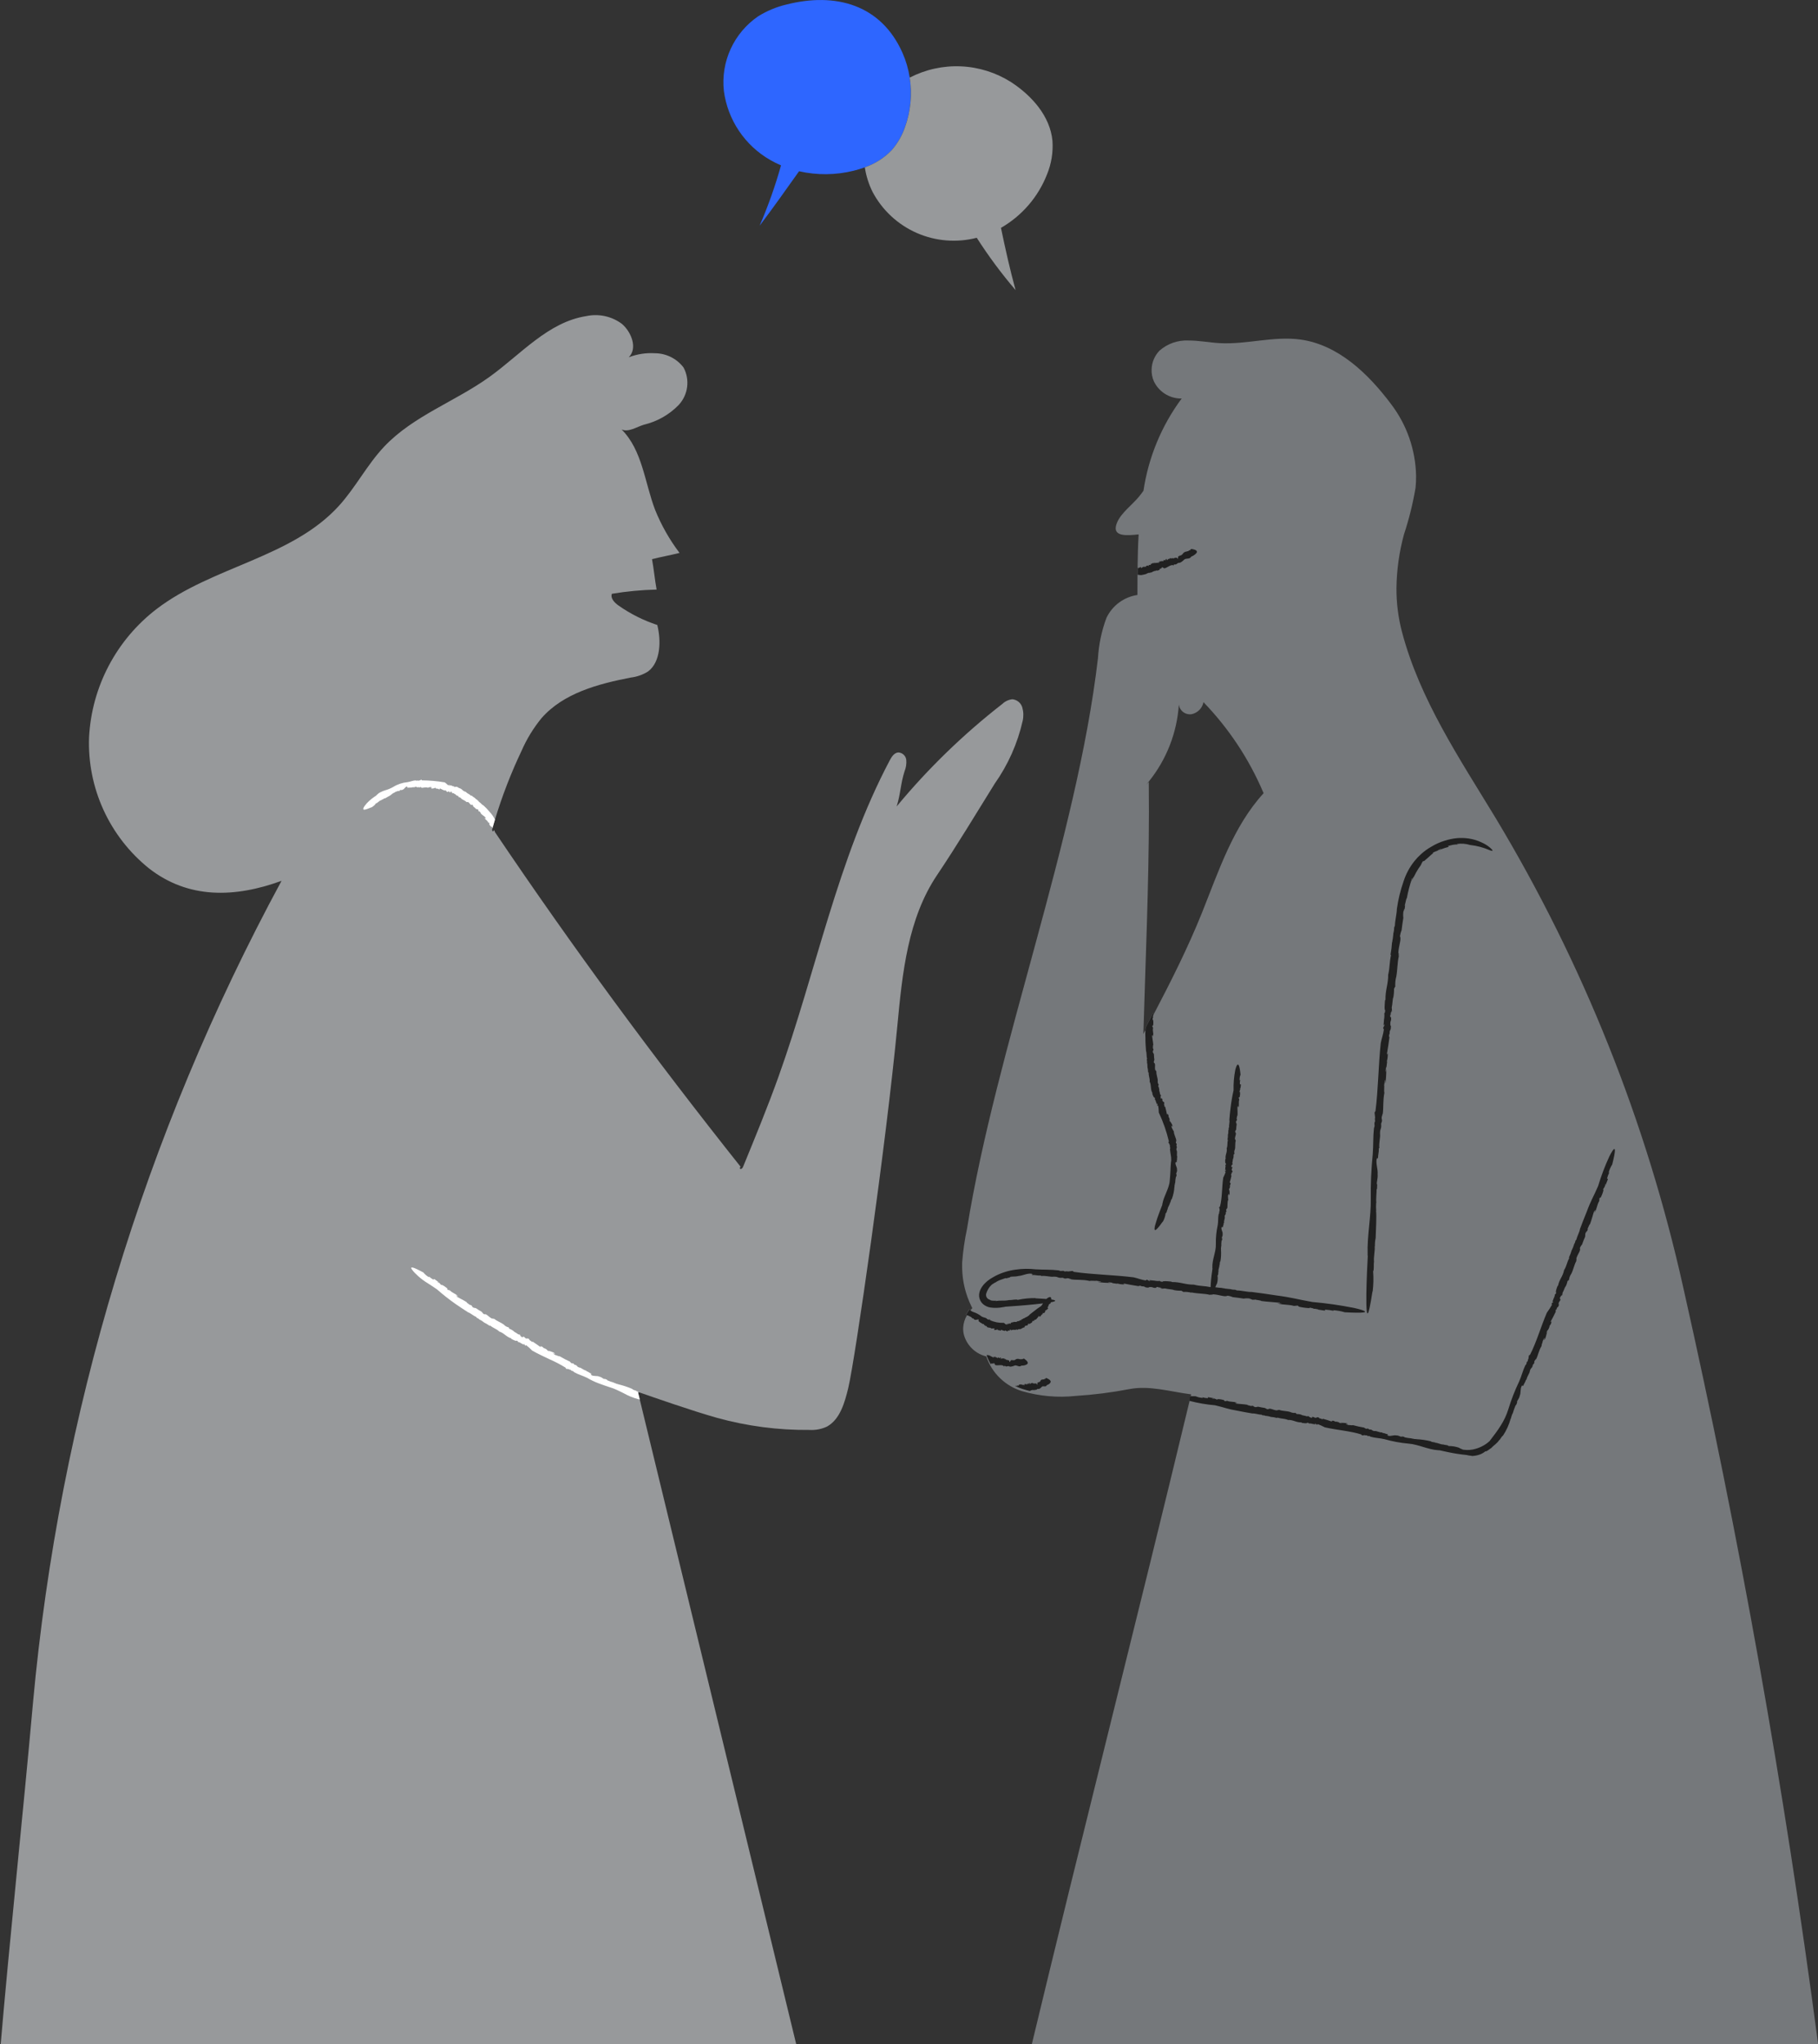 <svg width="506" height="569" viewBox="0 0 506 569" fill="none" xmlns="http://www.w3.org/2000/svg">
<rect x="0" y="0" width="506" height="569" fill="#333333" stroke="none"/>
<path d="M505.98 568.614C505.98 568.559 505.969 568.504 505.962 568.454C496.644 497.901 484.154 427.865 468.49 358.345C458.236 312.256 440.596 268.124 416.253 227.652C406.188 211.075 395.145 194.634 390.209 175.886C389.16 171.889 388.643 167.772 388.672 163.64C388.741 158.615 389.442 153.619 390.759 148.768C392.158 144.534 393.236 140.2 393.983 135.804C394.098 134.67 394.149 133.529 394.134 132.389C393.982 125.223 391.57 118.288 387.242 112.57C380.866 104.052 372.494 95.964 361.944 94.511C354.5 93.488 346.976 95.929 339.47 95.515C336.558 95.353 333.674 94.762 330.764 94.783C327.818 94.643 324.932 95.654 322.72 97.602C321.369 98.995 320.588 100.841 320.527 102.78C320.474 103.959 320.7 105.135 321.187 106.212C321.853 107.574 322.875 108.731 324.146 109.561C325.416 110.39 326.887 110.862 328.404 110.925C328.571 110.925 328.736 110.925 328.901 110.911C323.294 118.47 319.64 127.293 318.261 136.598C317.86 137.164 317.441 137.72 316.98 138.278C315.147 140.5 312.075 142.749 310.943 145.371C310.755 145.787 310.623 146.226 310.551 146.677C310.189 149.366 313.759 149.077 316.886 148.752H316.914C316.735 151.837 316.657 154.93 316.618 158.023C316.618 158.682 316.612 159.341 316.6 160C316.586 161.872 316.579 163.742 316.579 165.61C314.723 165.884 312.963 166.613 311.456 167.73C309.949 168.848 308.743 170.321 307.944 172.017C306.614 175.6 305.822 179.36 305.596 183.175C299.68 233.896 277.303 291.478 269.155 341.981C268.487 345.105 268.033 348.27 267.794 351.455C267.781 351.95 267.781 352.451 267.794 352.963C267.86 356.693 268.755 360.362 270.413 363.705C270.484 363.843 270.548 363.982 270.624 364.119C270.438 364.314 270.262 364.513 270.095 364.719C269.994 364.628 269.899 364.532 269.808 364.431C269.44 364.915 269.12 365.434 268.851 365.98C268.942 366.026 269.038 366.062 269.137 366.087C268.51 367.145 268.148 368.339 268.081 369.567C268.047 370.325 268.142 371.083 268.36 371.809C268.799 373.215 269.595 374.483 270.671 375.49C271.746 376.496 273.065 377.207 274.498 377.552C275.272 379.842 276.582 381.915 278.318 383.598C280.055 385.282 282.168 386.528 284.483 387.233C289.332 388.643 294.411 389.091 299.433 388.551C304.443 388.233 309.429 387.599 314.359 386.652C319.947 385.581 325.735 387.375 331.387 388.1L331.538 388.121C331.495 388.294 331.453 388.468 331.412 388.642H331.254C331.153 389.063 331.05 389.484 330.949 389.908L331.078 389.946H331.094C316.527 450.565 301.172 510.739 286.614 571.364C286.561 571.579 286.508 571.794 286.458 572.012L505.426 569.792C504.993 570.078 505.217 570.213 505.634 569.907C505.799 569.74 505.918 569.533 505.978 569.306C506.039 569.079 506.04 568.841 505.98 568.614ZM320.857 282.827C320.854 282.755 320.838 282.683 320.811 282.616C320.868 282.561 320.894 282.63 320.91 282.724L320.857 282.827ZM334.975 195.464C341.952 202.692 347.555 211.127 351.51 220.358C351.572 220.502 351.641 220.639 351.7 220.783C343.2 230.091 339.204 242.437 334.517 254.128C330.606 263.864 325.87 273.24 320.999 282.545L321.017 281.859C320.306 283.232 319.591 284.597 318.873 285.954C318.845 286.213 318.82 286.467 318.802 286.735C318.612 287.096 318.424 287.458 318.234 287.817C318.234 287.588 318.247 287.359 318.254 287.131C318.843 266.854 319.753 246.356 319.778 226.025C319.778 223.238 319.764 220.454 319.737 217.674L319.065 218.36C319.294 218.092 319.524 217.816 319.739 217.543C324.676 211.423 327.599 203.929 328.108 196.086C328.157 196.5 328.288 196.899 328.494 197.261C328.7 197.622 328.977 197.939 329.308 198.192C329.639 198.444 330.018 198.628 330.421 198.732C330.825 198.836 331.245 198.857 331.657 198.795C332.474 198.624 333.223 198.216 333.81 197.624C334.398 197.032 334.799 196.281 334.963 195.464H334.975Z" fill="#75787B"/>
<path d="M281.743 194.638C280.701 194.76 279.727 195.219 278.97 195.944C268.158 204.362 258.295 213.931 249.557 224.48C250.652 221.076 250.659 218.122 251.754 214.72C252.175 213.697 252.341 212.588 252.237 211.487C252.169 210.94 251.908 210.434 251.502 210.06C251.097 209.686 250.571 209.468 250.02 209.444C248.89 209.526 248.168 210.645 247.641 211.642C233.074 239.217 227.173 270.414 216.654 299.769C213.643 308.171 210.239 316.428 206.859 324.683C206.717 325.029 206.465 325.443 206.096 325.386C205.728 325.329 206.028 324.573 206.227 324.892C181.989 294.383 159.445 263.802 137.688 231.507L137.459 231.177C137.452 231.206 137.439 231.233 137.422 231.257C137.36 231.358 137.239 231.44 137.131 231.367C136.913 231.218 136.959 230.889 137.033 230.635L137.056 230.555C137.285 229.745 137.521 228.937 137.766 228.13C139.75 221.576 142.222 215.179 145.162 208.993C146.588 205.721 148.459 202.66 150.72 199.896C156.819 192.929 166.442 190.373 175.537 188.602C177.259 188.403 178.915 187.819 180.381 186.895C183.925 184.248 184.021 178.251 182.942 173.966C179.09 172.7 175.448 170.869 172.135 168.534C171.038 167.761 169.844 166.539 170.302 165.281C174.42 164.596 178.581 164.203 182.754 164.107C182.246 161.384 181.982 158.364 181.474 155.641C183.806 155.046 186.801 154.497 189.133 153.905C186.357 150.239 184.076 146.223 182.351 141.961C179.421 134.315 178.805 125.309 173.003 119.539C174.942 120.408 177.185 118.823 179.224 118.214C182.906 117.342 186.262 115.437 188.897 112.723C190.18 111.342 191 109.597 191.243 107.729C191.486 105.861 191.14 103.964 190.253 102.301C189.322 101.073 188.12 100.075 186.741 99.386C185.361 98.697 183.841 98.334 182.298 98.327C179.812 98.172 177.321 98.555 174.997 99.45C177.494 96.982 175.787 92.504 173.145 90.189C171.74 89.128 170.122 88.382 168.403 88.002C166.683 87.623 164.901 87.618 163.179 87.987C152.557 89.639 144.939 98.656 136.219 104.919C126.674 111.783 114.974 115.784 106.909 124.337C102.166 129.37 98.982 135.676 94.338 140.79C81.184 155.273 59.116 157.636 43.575 169.527C38.046 173.767 33.503 179.153 30.26 185.315C27.016 191.477 25.149 198.268 24.788 205.22C24.533 212.176 25.906 219.096 28.798 225.429C31.691 231.762 36.022 237.334 41.449 241.702C52.394 250.255 65.311 249.939 78.362 245.175C40.059 315.957 16.528 393.76 9.19 473.881C6.294 506.35 2.738 539.016 -0.025 571.497H222.214L178.058 389.534L177.544 387.423L178.106 387.622C180.832 388.58 192.941 392.815 199.599 394.666C207.979 396.979 216.641 398.108 225.335 398.021C227.002 398.117 228.667 397.795 230.178 397.085C233.819 395.058 235.107 390.411 236.09 386.363C237.948 378.724 246.592 318.973 249.793 285.172C251.156 270.757 252.705 255.657 260.774 243.633C266.486 235.117 271.439 226.844 276.853 218.136C280.575 212.868 283.222 206.921 284.643 200.633C284.922 199.388 284.879 198.093 284.519 196.869C284.331 196.263 283.966 195.728 283.472 195.33C282.977 194.933 282.375 194.692 281.743 194.638Z" fill="#97999B"/>
<path d="M137.362 231.026L137.463 231.178C137.484 231.1 137.461 231.029 137.362 231.026Z" fill="#97999B"/>
<path d="M253.2 21.604C252.839 19.246 252.17 16.945 251.211 14.76C245.232 1.22 232.475 -2.196 218.886 1.261C216.091 1.922 213.424 3.035 210.988 4.556C207.674 6.833 205.04 9.965 203.364 13.617C201.688 17.27 201.034 21.307 201.471 25.301C201.995 29.283 203.432 33.09 205.671 36.426C207.91 39.762 210.89 42.537 214.379 44.534C215.349 45.093 216.351 45.594 217.381 46.033C215.775 51.759 213.785 57.37 211.424 62.829C215.188 57.846 218.787 52.762 222.401 47.671C227.424 48.81 232.645 48.756 237.643 47.513C238.677 47.257 239.696 46.946 240.695 46.579C243.517 45.615 246.067 43.992 248.135 41.846C249.776 39.978 251.039 37.81 251.853 35.462C253.467 31.03 253.931 26.263 253.2 21.604Z" fill="#2E66FF"/>
<path d="M318.098 159.987C318.449 159.927 318.794 159.839 319.129 159.724C319.249 159.483 319.567 159.632 319.718 159.415L319.817 159.52C319.867 159.447 319.934 159.387 320.014 159.44V159.477C320.089 159.364 320.211 159.396 320.243 159.339V159.376L320.355 159.337V159.392C320.419 159.333 320.494 159.287 320.576 159.258C320.658 159.228 320.745 159.214 320.832 159.218L320.784 159.076C321.146 159.161 321.189 158.831 321.528 158.953V158.989C321.796 158.52 322.177 159.097 322.456 158.635C322.422 158.692 322.497 158.703 322.504 158.74C322.665 158.651 322.846 158.58 322.765 158.282C322.894 158.252 322.894 158.344 322.942 158.449C322.93 158.396 322.939 158.341 322.967 158.295C322.996 158.249 323.041 158.216 323.093 158.202L323.063 158.264L323.329 158.138L323.203 157.909C323.37 157.932 323.327 158.184 323.451 158.083L323.391 157.891C323.606 157.868 323.815 158.12 324.06 158.204C324.915 158.024 325.613 157.232 326.484 157.289L326.573 157.42C326.667 157.621 326.66 157.031 326.763 157.211L326.812 157.083C326.851 157.108 326.917 157.129 326.894 157.191C326.977 157.168 326.965 157.134 326.997 157.047L327.135 157.14C327.492 157.111 327.664 156.765 328.01 156.667C328.518 156.758 329.155 156.191 329.513 155.852C329.957 155.285 331.034 155.72 331.458 155.068C331.492 155.086 331.508 154.997 331.497 154.974L332.051 154.708C332.415 154.517 332.738 154.259 333.004 153.946C333.302 153.532 333.206 153.082 331.799 152.837L331.788 152.789C331.451 152.85 331.263 152.928 331.185 153.246C331.009 153.004 330.938 153.347 330.823 153.299V153.274C330.759 153.569 330.379 153.299 330.308 153.569C330.308 153.546 330.269 153.473 330.308 153.448C330.202 153.544 330.063 153.676 329.976 153.537C329.701 153.724 329.261 153.864 329.19 154.203V154.155C329.16 154.383 329.059 154.244 328.979 154.383C328.963 154.365 328.949 154.361 328.945 154.349C328.906 154.578 328.61 154.539 328.546 154.656L328.493 154.555L328.264 154.69L328.363 154.672C328.463 154.974 328.101 154.576 328.012 154.837C327.833 154.871 327.943 155.582 327.71 155.523C327.687 155.694 327.687 155.271 327.609 155.429C327.54 155.278 327.625 155.308 327.542 155.2C327.453 155.326 327.281 155.132 327.178 155.296L327.123 155.182C327.02 155.479 326.695 155.182 326.651 155.431C326.491 155.61 326.374 155.132 326.262 155.447L326.117 155.317C326.019 155.317 326.131 155.546 326.003 155.502C325.968 155.397 325.847 155.47 325.868 155.351C325.584 155.273 325.499 155.745 325.105 155.58C325.105 155.809 324.921 155.74 324.926 155.907C324.887 155.823 324.623 156.003 324.724 155.752C324.724 155.731 324.759 155.724 324.77 155.752L324.747 155.626C324.5 155.463 324.484 155.855 324.303 155.878C324.367 155.9 324.429 155.878 324.413 155.964L324.252 156.001V155.889L324 155.907L324.074 156.022C323.938 155.996 323.829 155.793 323.76 156.022C323.735 156.141 323.922 156.154 323.815 156.234C323.599 156.183 323.379 156.159 323.157 156.164C323.219 156.301 323.157 156.31 323.121 156.356L323.077 156.234C322.921 156.463 322.917 155.987 322.754 156.186V156.095L322.777 156.367C322.662 156.669 322.6 156.138 322.491 156.539C322.568 156.493 322.61 156.8 322.491 156.768V156.642C322.442 156.683 322.438 156.738 322.392 156.724C322.408 156.651 322.36 156.546 322.284 156.587L322.296 156.424L322.202 156.685C322.046 156.589 321.899 156.804 321.803 156.649C321.803 156.649 321.524 156.635 321.512 156.836C321.535 156.708 321.379 156.701 321.384 156.557C321.352 156.703 321.182 156.866 321.065 156.745L321.077 156.724C320.747 156.653 320.619 157.042 320.314 156.932C320.36 157.074 320.202 157.028 320.28 157.207C320.05 157.461 319.691 156.937 319.716 157.536C319.597 157.596 319.537 157.433 319.466 157.417L319.489 157.381C319.341 157.454 319.181 157.502 319.017 157.523C318.939 157.596 318.981 157.87 318.806 157.834C318.839 157.717 318.777 157.749 318.717 157.758C318.751 157.735 318.756 157.694 318.664 157.637C318.661 157.665 318.651 157.692 318.635 157.715V157.687C318.543 157.745 318.566 157.774 318.614 157.781C318.618 157.805 318.628 157.827 318.644 157.845C318.515 157.724 318.357 157.905 318.312 157.724C318.023 157.818 317.853 158.053 317.604 158.161C317.586 158.121 317.583 158.076 317.595 158.034C317.607 157.993 317.634 157.956 317.67 157.932L317.498 157.994C317.48 157.857 317.588 157.9 317.638 157.864C317.393 157.674 317.239 158.15 316.962 157.983L316.925 158.099L316.909 158.083C316.91 158.115 316.904 158.146 316.892 158.175C316.879 158.204 316.861 158.231 316.838 158.252C316.788 158.138 316.802 157.976 316.68 158.001C316.669 158.001 316.653 158.001 316.639 158.001C316.639 158.66 316.633 159.319 316.621 159.978C317.193 160.003 317.441 160.193 318.098 159.987Z" fill="#202020"/>
<path d="M320.84 285.87C320.87 285.87 320.893 285.822 320.904 285.696L320.84 285.87Z" fill="#202020"/>
<path d="M318.953 292.546L318.937 292.501L318.953 292.546Z" fill="#202020"/>
<path d="M327.473 320.204C327.26 319.458 327.78 319.638 327.418 318.877C327.462 318.762 327.496 318.648 327.53 318.538C327.487 318.192 327.269 318.337 327.271 317.945C327.384 317.945 327.256 317.453 327.404 317.65C327.404 316.746 326.731 316.007 326.692 314.827C326.41 314.662 326.353 314.086 326.142 313.967C326.22 313.909 325.782 312.9 326.181 313.429C326.215 313.475 326.245 313.566 326.208 313.573L326.353 313.603C326.366 312.916 325.84 312.555 325.665 311.955C325.691 312.143 325.785 312.372 325.647 312.246L325.462 311.695L325.604 311.772L325.358 310.94L325.276 311.097C325.191 310.679 325.349 310.459 325.008 310.079C324.834 309.914 324.98 310.516 324.779 310.114C324.664 309.555 324.495 308.72 324.291 308.038C324.174 308.153 324.112 307.97 324.018 307.794L324.13 307.729C323.707 307.08 324.305 307.375 323.922 306.718L324.03 306.75L323.709 306.654C323.251 306.098 323.844 306.226 323.28 305.627C323.39 305.901 323.051 305.856 322.994 305.485L323.141 305.533C323.056 305.35 322.985 305.304 322.969 305.167C323.07 305.261 323.161 305.167 323.051 304.899L323.26 305.041L322.879 304.583C322.879 304.126 322.54 303.526 322.669 303.311C322.669 303.311 322.625 303.082 322.566 302.838C322.533 302.619 322.439 302.413 322.295 302.245C322.453 302.396 322.385 301.897 322.554 302.016C322.306 301.684 322.188 301.272 322.224 300.859L322.249 300.907C322.222 299.891 321.791 299.172 321.855 298.221C321.711 298.28 321.736 297.763 321.56 297.918C321.264 296.96 321.777 296.104 321.157 295.8C321.092 295.356 321.257 295.26 321.271 295.029L321.31 295.132C321.225 294.569 321.177 294.002 321.163 293.434C321.09 293.127 320.808 293.091 320.854 292.519C320.969 292.695 320.941 292.466 320.932 292.258C320.955 292.391 320.996 292.43 321.058 292.155C321.023 292.11 320.997 292.058 320.98 292.004C320.98 292.004 320.996 291.988 321.008 292.004C320.955 291.656 320.923 291.718 320.916 291.88C320.898 291.88 320.877 291.88 320.85 291.938C320.973 291.572 320.806 290.931 320.994 290.881C320.918 289.835 320.723 289.087 320.641 288.213C320.737 288.114 320.824 288.318 320.87 288.572L320.831 287.952C320.971 287.952 320.909 288.309 320.941 288.499C321.17 287.762 320.712 286.977 320.941 286.115L320.833 285.934L320.852 285.884C320.794 285.884 320.719 285.689 320.703 285.559C320.827 285.44 320.982 285.575 320.982 285.147C321.04 284.676 321.012 284.198 320.9 283.737C320.872 283.966 320.808 283.898 320.769 283.792C320.769 283.577 320.895 283.458 320.852 283.291L321.015 283.278C320.909 283.33 320.882 283.049 320.856 282.841C320.853 282.768 320.838 282.697 320.811 282.63C320.868 282.575 320.893 282.644 320.909 282.738C320.925 282.831 320.941 282.992 320.989 283.024L321.003 282.566L321.021 281.88C320.31 283.252 319.595 284.618 318.877 285.975C318.849 286.234 318.824 286.488 318.806 286.755C318.759 287.497 318.759 288.242 318.806 288.984C318.79 290.158 318.891 291.409 318.971 292.555C319.2 293.089 319.053 294.061 319.271 294.695L319.166 294.951C319.26 295.172 319.291 295.415 319.255 295.653L319.218 295.642C319.333 295.967 319.31 296.344 319.374 296.507L319.335 296.495L319.388 296.896L319.33 296.832C319.469 297.385 319.546 297.952 319.56 298.523L319.704 298.463C319.667 299.607 320.029 299.962 319.993 301.016H319.954C320.565 302.231 320.082 303.121 320.801 304.327C320.712 304.176 320.746 304.416 320.707 304.412C320.918 304.995 321.127 305.618 321.415 305.538C321.546 305.963 321.436 305.91 321.344 305.995C321.468 305.954 321.633 306.306 321.752 306.631L321.656 306.496L322.016 307.411L322.181 307.148C322.288 307.665 321.952 307.377 322.167 307.835L322.355 307.761C322.46 308.391 322.516 309.029 322.522 309.667C323.744 312.256 324.691 314.965 325.347 317.751L325.223 317.897C325.015 317.991 325.693 318.524 325.514 318.664L325.677 318.941C325.659 319.03 325.647 319.213 325.571 319.073C325.583 319.238 325.64 319.396 325.734 319.531L325.638 319.847C325.663 320.396 325.78 320.888 325.847 321.398C325.958 321.924 326.006 322.462 325.991 323C325.921 323.407 325.877 323.818 325.86 324.23C325.814 324.688 325.794 325.191 325.782 325.699C325.771 326.207 325.714 326.72 325.693 327.203L325.581 328.518C325.491 330.717 323.915 332.865 323.53 335.08C323.508 335.121 323.494 335.165 323.49 335.211C323.485 335.257 323.49 335.304 323.505 335.348L322.767 337.254C322.275 338.51 321.848 339.79 321.489 341.091C321.12 342.615 321.312 343.328 323.551 340.121L323.578 340.187C324.039 339.43 324.328 338.581 324.426 337.7C324.751 337.7 324.777 336.835 324.96 336.618L324.974 336.65C325.003 335.927 325.633 335.364 325.661 334.664C325.69 334.693 325.709 334.731 325.716 334.772C325.723 334.813 325.717 334.855 325.7 334.893C325.83 334.419 325.968 333.749 326.142 333.776C326.563 332.65 326.812 331.468 326.88 330.269L326.914 330.33C326.832 329.873 327.015 329.781 327.033 329.294C327.061 329.273 327.079 329.241 327.088 329.248C327.11 328.664 327.18 328.082 327.297 327.509H327.414L327.508 326.573L327.436 326.917C327.129 326.756 327.746 326.23 327.588 325.544C327.661 324.901 327.042 324.224 327.178 323.583C327.029 323.272 327.407 323.86 327.304 323.393C327.469 323.379 327.407 323.622 327.533 323.494C327.448 323.036 327.718 322.732 327.574 322.164L327.7 322.137C327.386 321.375 327.782 320.675 327.473 320.204Z" fill="#202020"/>
<path d="M344.919 305.642L344.839 305.798C344.866 305.798 344.887 305.761 344.919 305.642Z" fill="#202020"/>
<path d="M342.991 325.906L343.073 325.979L342.991 325.906Z" fill="#202020"/>
<path d="M360.951 363.607L360.628 363.497C360.631 363.525 360.711 363.561 360.951 363.607Z" fill="#202020"/>
<path d="M277.04 356.873L276.98 356.921C277.023 356.892 277.037 356.88 277.04 356.873Z" fill="#202020"/>
<path d="M331.511 359.728C333.527 360.152 335.018 359.992 336.817 360.431C336.755 360.271 337.708 360.486 337.504 360.264C339.417 360.344 340.89 361.129 341.656 360.648C342.148 360.719 342.63 360.847 343.092 361.03H342.884C344.499 361.218 344.966 361.28 346.158 361.467C346.753 361.367 347.361 361.367 347.956 361.467C347.594 361.522 348.034 361.57 348.433 361.63C348.174 361.607 348.089 361.63 348.605 361.788C348.705 361.767 348.807 361.758 348.909 361.76C348.909 361.76 348.932 361.778 348.909 361.79C349.583 361.852 349.473 361.79 349.164 361.74C349.182 361.726 349.164 361.701 349.07 361.655C349.739 361.9 350.999 361.936 351.054 362.135C353.065 362.396 354.527 362.431 356.207 362.616C356.378 362.739 355.977 362.765 355.487 362.726L356.676 362.874C356.644 363.009 355.989 362.847 355.616 362.819C356.99 363.256 358.553 363.048 360.173 363.506L360.532 363.451L360.626 363.485C360.626 363.426 361.013 363.408 361.261 363.426C361.476 363.584 361.201 363.698 362.019 363.822C362.909 364.007 363.814 364.109 364.723 364.126C364.264 364.034 364.427 363.991 364.631 363.98C364.942 364.077 365.259 364.153 365.58 364.208L365.593 364.375C365.456 364.199 366.686 364.375 366.849 364.343C367.062 364.499 366.198 364.343 366.081 364.416L368.542 364.787C369.436 364.808 368.409 364.611 368.849 364.538C369.664 364.586 370.473 364.7 371.268 364.881L371.01 364.691C372.125 364.754 373.229 364.95 374.297 365.274C385.295 365.867 376.831 364.057 376.831 364.057C373.015 363.297 369.159 362.747 365.282 362.41C360.839 361.63 359.703 361.163 355.063 360.559C352.864 360.193 350.499 359.902 348.339 359.612C347.283 359.669 345.507 359.191 344.268 359.195L343.809 359.005C343.36 359.017 342.911 358.964 342.476 358.848L342.508 358.818C341.871 358.818 341.175 358.66 340.858 358.662L340.888 358.63L340.128 358.539L340.265 358.507C339.578 358.475 338.911 358.401 338.256 358.31C338.372 358.042 338.485 357.747 338.634 357.395L338.675 357.447C338.928 356.659 338.996 355.822 338.872 355.004C339.181 354.924 339.007 354.146 339.133 353.912L339.156 353.937C339.005 353.269 339.504 352.642 339.385 352.002C339.417 352.021 339.443 352.05 339.458 352.085C339.474 352.119 339.479 352.157 339.472 352.194C339.491 351.736 339.5 351.119 339.676 351.105C339.859 350.019 339.911 348.915 339.832 347.817L339.873 347.87C339.736 347.456 339.908 347.359 339.873 346.911L339.921 346.865C339.901 346.33 339.93 345.794 340.008 345.264H340.125L340.203 344.41L340.139 344.724C339.839 344.577 340.416 344.106 340.286 343.465C340.396 342.893 339.775 342.216 340.002 341.635C339.889 341.331 340.21 341.916 340.15 341.475C340.315 341.475 340.228 341.688 340.379 341.594C340.352 341.164 340.631 340.926 340.583 340.395H340.714C340.563 339.692 341.037 339.143 340.868 338.667C340.847 337.958 341.305 338.246 341.142 337.491L341.351 337.23C341.415 336.924 341.165 336.983 341.291 336.649C341.397 336.684 341.431 336.226 341.521 336.439C341.786 335.681 341.472 334.837 341.885 333.842C341.699 333.593 341.885 333.092 341.75 332.906C341.846 332.89 341.889 331.874 342.02 332.478C342.031 332.531 342.02 332.618 341.981 332.606L342.098 332.691C342.407 332.137 342.098 331.613 342.206 331.041C342.141 331.206 342.125 331.437 342.057 331.27L342.139 330.735L342.233 330.861L342.391 330.067L342.247 330.163C342.361 329.778 342.602 329.669 342.476 329.204C342.398 328.991 342.247 329.552 342.265 329.133C342.466 328.495 342.633 327.846 342.767 327.191C342.613 327.234 342.641 327.056 342.632 326.866H342.762C342.673 326.134 343.076 326.637 343.021 325.919L342.859 325.772C342.682 325.106 343.165 325.461 342.904 324.715C342.904 324.997 342.607 324.811 342.705 324.486L342.817 324.589C342.817 324.395 342.769 324.326 342.817 324.203C342.87 324.324 342.991 324.283 343.003 324.001L343.136 324.207L342.973 323.651C343.154 323.26 343.067 322.592 343.262 322.445C343.262 322.445 343.454 321.581 343.287 321.354C343.383 321.546 343.489 321.068 343.61 321.221C343.484 320.836 343.499 320.419 343.651 320.043L343.663 320.096C343.929 319.119 343.663 318.371 343.956 317.501C343.803 317.524 343.94 317.062 343.727 317.156C343.651 316.211 344.318 315.52 343.773 315.115C343.791 314.691 343.97 314.634 344.027 314.428L344.045 314.531C344.069 313.995 344.121 313.46 344.201 312.93C344.178 312.63 343.912 312.552 344.041 312.037C344.128 312.22 344.135 312.003 344.158 311.809C344.158 311.934 344.194 311.978 344.3 311.731C344.271 311.684 344.252 311.632 344.245 311.577C344.245 311.577 344.263 311.566 344.272 311.577C344.272 311.248 344.233 311.301 344.201 311.449C344.185 311.449 344.162 311.449 344.126 311.493C344.309 311.172 344.233 310.548 344.423 310.529C344.499 309.543 344.394 308.818 344.423 307.994C344.529 307.914 344.591 308.113 344.6 308.356L344.634 307.772C344.772 307.793 344.673 308.116 344.68 308.296C344.987 307.633 344.63 306.848 344.932 306.063L344.845 305.883L344.868 305.837C344.811 305.837 344.753 305.642 344.751 305.519C344.884 305.42 345.026 305.56 345.067 305.16C345.166 304.723 345.179 304.272 345.104 303.83C345.058 304.059 345.001 303.972 344.969 303.869C344.989 303.67 345.124 303.569 345.09 303.412H345.255C345.092 303.471 345.154 302.867 345.097 302.785C345.23 302.686 345.163 303.11 345.246 303.169L345.372 301.963C345.301 301.519 345.209 302.023 345.092 301.801C345.057 301.402 345.09 301.001 345.189 300.613L345.028 300.732C344.977 300.186 345.062 299.636 345.276 299.131C344.749 293.694 343.812 297.82 343.812 297.82C343.446 299.685 343.287 301.585 343.337 303.485C342.961 305.131 342.678 306.797 342.49 308.475C342.336 309.55 342.26 310.708 342.164 311.765C342.32 312.291 341.999 313.138 342.109 313.762L341.958 313.978C342.009 314.194 341.995 314.421 341.917 314.63L341.882 314.614C341.894 314.884 341.89 315.154 341.869 315.424L341.834 315.405L341.807 315.778L341.763 315.707C341.791 316.234 341.747 316.762 341.633 317.277L341.786 317.254C341.495 318.265 341.756 318.679 341.447 319.588L341.411 319.569C341.663 320.793 340.918 321.4 341.142 322.656C341.115 322.498 341.058 322.711 341.023 322.695C340.998 323.258 340.948 323.857 341.239 323.903C341.186 324.308 341.108 324.221 340.987 324.262C341.117 324.262 341.126 324.635 341.097 324.948L341.065 324.798L340.996 325.713L341.262 325.564C341.131 326.038 340.95 325.651 340.952 326.12L341.154 326.138C340.976 326.707 340.746 327.257 340.467 327.783C340.052 330.46 340.212 333.412 339.55 335.869L339.385 335.961C339.156 335.981 339.628 336.691 339.413 336.759L339.477 337.063C339.429 337.141 339.365 337.308 339.333 337.157C339.3 337.318 339.314 337.484 339.371 337.638L339.197 337.91C338.968 338.958 339.117 339.891 338.927 341.001C338.541 342.753 338.366 344.544 338.407 346.337C338.487 348.421 337.319 350.684 337.44 352.832C337.427 352.874 337.424 352.919 337.43 352.962C337.436 353.005 337.451 353.047 337.474 353.084L337.211 354.997C337.211 354.997 336.982 356.827 336.941 358.273C335.021 357.873 334.191 358.044 332.374 357.607L332.404 357.575C329.939 357.637 328.621 356.804 326.083 356.859C326.399 356.859 325.959 356.765 325.989 356.731C324.843 356.624 323.606 356.502 323.553 356.791C322.717 356.688 322.882 356.617 322.788 356.491C322.777 356.621 322.044 356.587 321.391 356.516L321.698 356.502L319.819 356.322L320.158 356.608C319.175 356.42 319.929 356.283 318.985 356.228L318.974 356.429C317.599 356.235 316.834 355.841 315.518 355.546C309.992 354.86 303.994 354.775 298.862 354.022L298.647 353.851C298.564 353.622 297.196 354.061 297.015 353.851L296.406 353.908C296.241 353.855 295.888 353.789 296.191 353.759C295.866 353.722 295.537 353.731 295.214 353.786L294.628 353.606C292.44 353.349 290.568 353.455 288.227 353.317C286.377 353.106 284.508 353.135 282.666 353.404C280.715 353.66 278.822 354.247 277.069 355.139C276.572 355.402 276.097 355.697 275.586 356.006C275.067 356.344 274.586 356.737 274.15 357.177C273.688 357.637 273.296 358.163 272.988 358.738C272.627 359.393 272.462 360.138 272.514 360.884C272.604 361.706 272.998 362.464 273.618 363.012C274.199 363.5 274.901 363.823 275.651 363.945C276.845 364.116 278.06 364.076 279.241 363.828C279.412 363.833 279.582 363.797 279.738 363.726L283.688 363.442C283.688 363.442 287.397 363.163 290.298 362.794C290.145 363.053 289.973 363.299 289.782 363.531C289.086 363.976 288.416 364.461 287.775 364.982C287.347 365.281 286.934 365.668 286.522 365.961C286.437 366.284 285.954 366.304 285.8 366.613L285.642 366.556C285.622 366.608 285.586 366.652 285.54 366.684C285.494 366.715 285.439 366.732 285.383 366.732L285.372 366.698C285.285 366.849 285.113 366.874 285.069 366.949L285.058 366.915C285.008 366.947 284.955 366.974 284.904 367.004V366.945C284.724 367.124 284.496 367.247 284.247 367.299L284.32 367.432C283.796 367.432 283.734 367.821 283.239 367.746V367.709C282.797 368.26 282.322 367.675 281.834 368.146C281.899 368.089 281.793 368.073 281.793 368.036C281.537 368.114 281.259 368.176 281.287 368.471C281.087 368.494 281.115 368.393 281.081 368.286C281.094 368.414 280.927 368.48 280.771 368.498L280.84 368.443C280.693 368.473 280.547 368.491 280.398 368.507L280.494 368.75C280.251 368.686 280.425 368.455 280.201 368.521V368.723C279.866 368.681 279.678 368.377 279.381 368.205C278.058 368.274 276.739 368.019 275.538 367.462V367.299C275.593 367.089 275.108 367.494 275.135 367.281L274.963 367.322C274.94 367.272 274.876 367.201 274.963 367.18C274.842 367.125 274.826 367.158 274.711 367.18L274.633 366.997C274.198 366.7 273.685 366.743 273.211 366.441C272.51 365.878 271.709 365.45 270.851 365.181C270.581 365.094 270.335 364.947 270.131 364.751C270.031 364.66 269.935 364.563 269.845 364.462C269.477 364.947 269.156 365.466 268.887 366.011C268.978 366.058 269.074 366.094 269.174 366.119C269.233 366.133 269.294 366.14 269.355 366.139L269.306 366.162C269.586 366.13 269.536 366.295 269.792 366.348V366.4C270.083 366.375 270.36 366.743 270.56 366.778L270.507 366.881L270.908 367.109L270.777 366.997C270.993 366.769 270.965 367.347 271.357 367.343C271.607 367.533 272.221 367.084 272.422 367.366C272.626 367.306 272.193 367.514 272.445 367.521C272.374 367.67 272.303 367.563 272.292 367.707C272.521 367.743 272.539 368.029 272.839 368.052L272.794 368.173C273.217 368.125 273.343 368.631 273.657 368.519C274.044 368.567 273.74 368.977 274.203 368.89L274.281 369.118C274.429 369.208 274.471 368.965 274.615 369.118C274.567 369.219 274.81 369.283 274.67 369.347C275.021 369.654 275.566 369.407 276.031 369.834C276.205 369.663 276.448 369.862 276.576 369.725C276.576 369.818 277.131 369.871 276.771 369.995C276.741 369.995 276.693 369.995 276.705 369.956L276.638 370.07C276.906 370.381 277.252 370.07 277.555 370.166C277.468 370.107 277.339 370.093 277.44 370.024L277.731 370.095L277.651 370.191L278.088 370.322L278.045 370.182C278.251 370.283 278.304 370.509 278.574 370.354C278.695 370.262 278.386 370.155 278.622 370.139C278.969 370.302 279.337 370.416 279.715 370.477C279.683 370.329 279.786 370.336 279.891 370.308V370.436C280.295 370.267 280.04 370.722 280.444 370.574L280.51 370.393C280.858 370.13 280.723 370.654 281.101 370.278C280.945 370.313 281.007 370.001 281.2 370.05L281.163 370.178C281.266 370.141 281.298 370.091 281.372 370.107C281.314 370.182 281.355 370.29 281.509 370.249L281.422 370.418L281.692 370.15C281.94 370.249 282.276 370.04 282.398 370.189C282.398 370.189 282.907 370.169 282.975 369.96C282.902 370.098 283.184 370.082 283.138 370.235C283.239 370.084 283.571 369.867 283.759 369.963L283.736 369.988C284.334 369.988 284.586 369.496 285.122 369.491C285.047 369.363 285.319 369.331 285.186 369.182C285.574 368.809 286.213 369.15 286.103 368.533C286.291 368.398 286.407 368.533 286.529 368.501L286.495 368.553C286.733 368.386 286.982 368.233 287.239 368.096C287.347 367.963 287.239 367.725 287.5 367.627C287.482 367.768 287.567 367.688 287.656 367.627C287.608 367.679 287.613 367.725 287.768 367.709C287.769 367.673 287.778 367.637 287.796 367.606C287.804 367.611 287.81 367.618 287.814 367.627C287.94 367.496 287.894 367.485 287.814 367.517C287.814 367.501 287.791 367.487 287.752 367.476C287.981 367.492 288.174 367.187 288.298 367.325C288.623 366.998 288.918 366.643 289.182 366.265C289.28 366.309 289.255 366.439 289.182 366.549L289.411 366.32C289.496 366.43 289.322 366.496 289.264 366.579C289.7 366.517 289.723 365.924 290.181 365.787V365.645H290.213C290.195 365.609 290.187 365.569 290.19 365.529C290.193 365.488 290.206 365.45 290.229 365.416C290.355 365.464 290.417 365.627 290.566 365.474C290.77 365.439 290.877 365.096 290.992 364.897C290.891 364.966 290.873 364.897 290.88 364.824C290.953 364.748 291.084 364.792 291.109 364.693L291.23 364.801C291.093 364.723 291.308 364.485 291.288 364.41C291.416 364.451 291.246 364.602 291.288 364.684L291.721 364.206C291.789 363.957 291.581 364.133 291.551 363.954C291.663 363.785 291.709 363.565 291.936 363.46L291.78 363.417C291.829 363.278 291.907 363.152 292.01 363.048C292.113 362.943 292.238 362.863 292.376 362.813C292.41 362.698 292.431 362.604 292.458 362.504C293.833 362.238 294.291 361.957 292.596 361.71C292.623 361.179 292.442 361.023 292.232 361.023C291.962 361.065 291.708 361.18 291.501 361.357C291.401 361.422 291.306 361.493 291.216 361.57C290.419 361.502 289.411 361.438 288.149 361.38L288.24 361.325C286.559 361.303 284.88 361.47 283.237 361.824C282.978 361.545 281.459 361.934 280.945 361.879L280.991 361.852C280.331 361.991 279.656 362.05 278.982 362.028C278.341 362.013 277.701 362.052 277.067 362.145C277.112 362.103 277.166 362.072 277.224 362.052C277.282 362.032 277.344 362.024 277.406 362.028C276.978 362.074 276.546 362.074 276.118 362.028C275.749 361.98 275.525 361.868 275.527 361.781C275.35 361.743 275.181 361.67 275.032 361.567C274.883 361.464 274.756 361.332 274.658 361.18C274.56 361.027 274.493 360.857 274.461 360.678C274.43 360.5 274.434 360.317 274.473 360.14C274.705 359.348 275.099 358.613 275.63 357.98L275.602 358.074C275.748 357.836 275.946 357.633 276.18 357.479C276.375 357.351 276.606 357.232 276.968 356.987C277.018 356.987 277.078 356.965 277.073 356.987C277.265 356.826 277.477 356.689 277.704 356.582C277.962 356.445 278.231 356.328 278.508 356.232C279.06 356.004 279.623 355.878 279.94 355.74L280.015 355.841C280.551 355.683 281.099 355.557 281.651 355.443L281.028 355.544C281.184 355.184 282.316 355.477 283.516 355.164C284.662 355.093 285.86 354.365 287.099 354.535C287.69 354.393 286.579 354.763 287.459 354.667C287.484 354.832 287.049 354.763 287.271 354.896C288.133 354.839 288.671 355.1 289.736 355.045L289.773 355.175C291.168 355.015 292.378 355.516 293.318 355.356C294.759 355.356 294.25 355.814 295.76 355.658L296.328 355.873C296.963 355.946 296.8 355.695 297.501 355.836C297.451 355.942 298.388 355.997 297.959 356.065C299.545 356.372 301.229 356.065 303.309 356.562C303.786 356.392 304.835 356.617 305.19 356.489C305.238 356.587 307.314 356.701 306.107 356.791C306.003 356.791 305.822 356.779 305.838 356.743L305.685 356.855C306.802 357.024 307.932 357.101 309.062 357.083C308.714 357.006 308.244 356.969 308.567 356.916L309.669 357.045L309.44 357.127L311.076 357.356L310.863 357.202C311.498 357.432 312.172 357.536 312.847 357.509C313.269 357.45 312.102 357.255 312.957 357.301C314.022 357.504 315.617 357.823 316.983 358.015C316.873 357.852 317.239 357.898 317.624 357.912L317.652 358.044C319.129 358.031 318.153 358.381 319.613 358.413L319.888 358.264C321.221 358.168 320.559 358.614 322.046 358.443C321.473 358.394 321.817 358.127 322.504 358.269L322.312 358.369C322.574 358.361 322.837 358.375 323.098 358.41C322.857 358.449 322.951 358.575 323.528 358.623L323.125 358.731L324.236 358.635C325.054 358.864 326.401 358.877 326.722 359.092C327.453 359.238 328.199 359.297 328.945 359.268C328.567 359.339 329.552 359.513 329.251 359.614C330.06 359.546 330.874 359.624 331.655 359.843L331.511 359.728Z" fill="#202020"/>
<path d="M319.571 358.305L319.433 358.379L319.571 358.305Z" fill="#202020"/>
<path d="M290.284 365.534L290.179 365.547C290.199 365.566 290.231 365.57 290.284 365.534Z" fill="#202020"/>
<path d="M280.424 370.492L280.392 370.583L280.424 370.492Z" fill="#202020"/>
<path d="M284.172 380.199C284.194 380.227 284.236 380.151 284.233 380.126L284.783 380.096C284.912 380.088 285.039 380.066 285.164 380.032C285.398 379.98 285.62 379.887 285.821 379.756C286.199 379.486 286.236 379.037 285.157 378.278V378.227C284.863 378.159 284.699 378.156 284.529 378.415C284.463 378.124 284.3 378.415 284.22 378.321V378.298C284.073 378.543 283.853 378.147 283.709 378.367C283.709 378.344 283.709 378.264 283.748 378.255C283.631 378.3 283.473 378.376 283.452 378.204C283.17 378.266 282.765 378.218 282.602 378.499L282.613 378.451C282.515 378.641 282.478 378.481 282.366 378.579C282.359 378.566 282.353 378.551 282.35 378.536C282.242 378.724 282.018 378.573 281.926 378.653V378.538L281.697 378.57L281.782 378.593C281.754 378.909 281.61 378.399 281.445 378.593C281.294 378.55 281.12 379.243 280.957 379.085C280.875 379.232 281.033 378.856 280.914 378.957C280.914 378.792 280.971 378.856 280.943 378.728C280.829 378.804 280.765 378.554 280.623 378.664V378.536C280.43 378.765 280.29 378.346 280.164 378.561C279.97 378.655 280.063 378.172 279.855 378.41L279.793 378.234C279.713 378.2 279.718 378.442 279.633 378.351C279.647 378.243 279.525 378.257 279.587 378.156C279.399 377.969 279.147 378.355 278.9 378.037C278.817 378.243 278.696 378.101 278.632 378.266C278.632 378.172 278.361 378.22 278.54 378.037C278.556 378.024 278.579 378.037 278.572 378.065L278.606 377.941C278.485 377.689 278.313 378.03 278.166 377.973C278.205 378.021 278.265 378.019 278.215 378.099L278.075 378.06L278.121 377.959L277.921 377.866V378.001C277.827 377.918 277.83 377.692 277.692 377.859C277.623 377.953 277.761 378.049 277.646 378.072C277.508 377.936 277.354 377.818 277.188 377.719C277.177 377.868 277.131 377.854 277.076 377.875L277.096 377.747C276.867 377.886 277.083 377.456 276.867 377.559L276.902 377.474L276.801 377.728C276.572 377.957 276.767 377.449 276.512 377.754C276.588 377.754 276.485 378.037 276.407 377.966L276.457 377.85C276.402 377.866 276.375 377.911 276.347 377.879C276.391 377.82 276.402 377.705 276.324 377.71L276.407 377.568L276.221 377.758C276.146 377.603 275.942 377.726 275.939 377.545C275.939 377.545 275.736 377.408 275.637 377.58C275.71 377.477 275.598 377.401 275.669 377.275C275.578 377.392 275.376 377.458 275.346 377.296H275.364C275.154 377.081 274.879 377.365 274.705 377.129C274.684 377.216 274.643 377.214 274.606 377.237C274.909 378.089 275.288 378.912 275.74 379.696C275.836 379.675 275.921 379.621 275.969 379.44C276.082 379.472 276.043 379.552 276.031 379.669C276.036 379.644 276.046 379.62 276.061 379.599C276.075 379.578 276.093 379.56 276.115 379.547C276.136 379.533 276.16 379.523 276.185 379.519C276.21 379.514 276.235 379.515 276.26 379.52L276.208 379.559H276.471V379.309C276.59 379.405 276.446 379.607 276.586 379.575L276.622 379.378C276.799 379.454 276.851 379.774 277.007 379.957C277.761 380.186 278.638 379.774 279.312 380.186L279.328 380.339C279.328 380.568 279.557 380.026 279.557 380.234L279.649 380.138C279.669 380.179 279.715 380.225 279.669 380.27C279.747 380.284 279.752 380.247 279.811 380.186L279.885 380.328C280.183 380.453 280.455 380.213 280.771 380.268C281.15 380.563 281.885 380.316 282.293 380.147C282.87 379.806 283.606 380.632 284.172 380.199Z" fill="#202020"/>
<path d="M291.317 383.618L291.301 383.572C291.072 383.572 290.937 383.613 290.916 383.892C290.76 383.638 290.747 383.942 290.66 383.878V383.855C290.646 384.119 290.341 383.805 290.318 384.043C290.318 384.02 290.279 383.945 290.305 383.929C290.238 384 290.153 384.109 290.075 383.954C289.897 384.082 289.596 384.135 289.574 384.441V384.393C289.574 384.595 289.489 384.455 289.443 384.576C289.429 384.556 289.42 384.549 289.416 384.54C289.404 384.741 289.186 384.659 289.154 384.768L289.111 384.663L288.96 384.75H289.028C289.118 385.054 288.838 384.613 288.799 384.844C288.678 384.844 288.799 385.542 288.62 385.437C288.62 385.597 288.593 385.192 288.545 385.327C288.49 385.171 288.545 385.217 288.488 385.098C288.43 385.201 288.302 384.984 288.238 385.125L288.194 385.004C288.132 385.269 287.897 384.915 287.876 385.155C287.768 385.297 287.677 384.816 287.608 385.098L287.507 384.947C287.438 384.947 287.521 385.176 287.431 385.102C287.406 384.995 287.326 385.043 287.337 384.931C287.145 384.805 287.09 385.242 286.822 385.011C286.822 385.24 286.698 385.13 286.703 385.292C286.678 385.205 286.499 385.327 286.568 385.105C286.568 385.086 286.591 385.084 286.597 385.121L286.584 384.993C286.419 384.789 286.405 385.164 286.284 385.153C286.327 385.187 286.368 385.167 286.357 385.258H286.247V385.151L286.077 385.121L286.125 385.244C286.034 385.194 285.967 384.979 285.915 385.18C285.896 385.29 286.02 385.34 285.947 385.409C285.813 385.322 285.667 385.257 285.514 385.215C285.55 385.359 285.514 385.359 285.482 385.393L285.456 385.267C285.346 385.466 285.362 384.995 285.248 385.157V385.066V385.338C285.159 385.61 285.143 385.084 285.051 385.45C285.104 385.421 285.115 385.727 285.039 385.679V385.553C285.005 385.585 284.998 385.638 284.968 385.615C284.984 385.546 284.968 385.436 284.907 385.462L284.923 385.304L284.847 385.533C284.751 385.409 284.641 385.59 284.588 385.418C284.566 385.408 284.542 385.404 284.519 385.406C284.495 385.407 284.472 385.415 284.452 385.427C284.431 385.44 284.415 385.458 284.403 385.478C284.391 385.499 284.385 385.522 284.384 385.546C284.409 385.425 284.309 385.391 284.322 385.249C284.29 385.386 284.167 385.512 284.093 385.37V385.354C283.887 385.219 283.77 385.583 283.582 385.407C283.598 385.555 283.502 385.48 283.534 385.67C283.353 385.873 283.186 385.292 283.133 385.885C283.049 385.919 283.03 385.748 282.987 385.718L283.005 385.688C282.904 385.731 282.793 385.747 282.684 385.734C282.662 385.764 282.647 385.798 282.641 385.835C283.242 386.115 283.859 386.364 284.487 386.578C285.195 386.818 285.912 387.013 286.636 387.189C286.797 387.071 286.98 386.986 287.175 386.939C287.369 386.892 287.571 386.885 287.768 386.917L287.832 387.059C287.901 387.272 287.894 386.699 287.968 386.892L288.002 386.777C288.029 386.809 288.08 386.839 288.061 386.896C288.121 386.896 288.112 386.853 288.135 386.777L288.236 386.889C288.494 386.924 288.611 386.622 288.859 386.587C289.232 386.761 289.686 386.329 289.922 386.066C290.21 385.608 291.047 386.187 291.315 385.64C291.342 385.663 291.347 385.581 291.335 385.558L291.729 385.395C291.82 385.354 291.906 385.302 291.986 385.242C292.143 385.135 292.274 384.995 292.369 384.83C292.55 384.48 292.396 384.066 291.317 383.618Z" fill="#202020"/>
<path d="M445.359 333.703L445.208 333.918C445.237 333.925 445.281 333.872 445.359 333.703Z" fill="#202020"/>
<path d="M421.059 393.444V393.504C421.059 393.463 421.061 393.449 421.059 393.444Z" fill="#202020"/>
<path d="M433.942 363.17L433.988 363.293L433.942 363.17Z" fill="#202020"/>
<path d="M447.928 321.885C446.691 324.558 445.645 327.315 444.8 330.136C443.446 333.268 442.844 334 441.618 337.318C440.96 338.871 440.342 340.562 439.75 342.1C439.659 342.907 438.937 344.106 438.758 345.033L438.509 345.319C438.455 345.656 438.337 345.979 438.161 346.271L438.135 346.239C438.044 346.717 437.789 347.193 437.744 347.429L437.716 347.397L437.514 347.939L437.503 347.829C437.282 348.615 436.993 349.381 436.639 350.117H436.802C436.037 351.549 436.115 352.213 435.37 353.487L435.342 353.455C435.017 355.308 433.995 356.047 433.629 357.947C433.674 357.718 433.519 358.013 433.493 357.981C433.202 358.807 432.87 359.678 433.141 359.811C432.895 360.399 432.859 360.269 432.721 360.292C432.843 360.335 432.685 360.868 432.504 361.333L432.545 361.104L432.048 362.44L432.38 362.273C432.029 362.946 432.032 362.337 431.812 363.03L432.004 363.097C431.565 363.89 431.075 364.654 430.538 365.385C428.872 369.247 427.646 373.622 425.843 377.113L425.637 377.216C425.408 377.202 425.534 378.339 425.287 378.399L425.209 378.857C425.124 378.959 424.98 379.195 425.023 378.966C424.916 379.19 424.852 379.433 424.835 379.68L424.535 380.046C423.811 381.545 423.525 382.952 422.817 384.549C421.611 387.053 420.602 389.646 419.797 392.305C419.297 393.898 418.586 395.417 417.685 396.822C416.793 398.263 415.797 399.542 414.883 400.748C414.785 400.822 414.714 400.926 414.679 401.043C414.022 401.67 413.273 402.193 412.459 402.595C412.459 402.595 412.278 402.693 411.968 402.823C411.559 403.006 411.137 403.159 410.706 403.281C409.631 403.6 408.5 403.686 407.388 403.535L407.159 403.496C406.859 403.359 406.536 403.215 406.16 403.057L406.229 403.022C405.244 402.662 404.201 402.484 403.152 402.498C403.067 402.176 402.075 402.247 401.777 402.089L401.809 402.073C400.959 402.132 400.192 401.549 399.376 401.592C399.407 401.559 399.447 401.535 399.491 401.524C399.535 401.513 399.581 401.515 399.624 401.531C399.051 401.451 398.265 401.359 398.249 401.181C396.888 400.853 395.5 400.654 394.102 400.586L394.173 400.549C393.642 400.634 393.529 400.448 392.959 400.428C392.934 400.4 392.897 400.38 392.906 400.373C392.225 400.322 391.549 400.221 390.883 400.071V399.952L389.809 399.762L390.203 399.867C390.001 400.149 389.435 399.508 388.619 399.552C387.902 399.366 387.016 399.897 386.294 399.593C385.907 399.664 386.658 399.421 386.099 399.423C386.115 399.259 386.372 399.373 386.26 399.215C385.717 399.185 385.428 398.874 384.754 398.851V398.721C383.859 398.778 383.187 398.229 382.578 398.334C381.682 398.259 382.067 397.84 381.107 397.902L380.786 397.659C380.403 397.552 380.465 397.81 380.051 397.641C380.099 397.538 379.521 397.444 379.796 397.394C378.696 397.214 377.605 396.976 376.529 396.682C376.208 396.833 375.585 396.577 375.345 396.682C375.329 396.586 374.048 396.403 374.815 396.355C374.882 396.355 374.992 396.378 374.976 396.41L375.088 396.305C374.401 395.923 373.727 396.163 373.008 395.978C373.216 396.062 373.505 396.11 373.294 396.156L372.623 396.003L372.785 395.927L371.791 395.662L371.903 395.817C371.425 395.653 371.296 395.396 370.703 395.467C370.43 395.518 371.133 395.735 370.607 395.671C369.965 395.442 369.003 395.115 368.173 394.907C368.222 395.067 367.997 395.017 367.759 394.998V394.868C366.842 394.868 367.488 394.522 366.576 394.484L366.384 394.625C365.534 394.715 366.006 394.278 365.051 394.438C365.406 394.488 365.158 394.749 364.737 394.607L364.872 394.506C364.708 394.514 364.544 394.499 364.384 394.461C364.54 394.424 364.494 394.301 364.139 394.25L364.407 394.145L363.696 394.234C363.208 394.005 362.363 394.005 362.187 393.777C361.744 393.633 361.277 393.574 360.812 393.605C361.057 393.532 360.459 393.365 360.661 393.262C360.155 393.338 359.639 393.269 359.172 393.063H359.24C358.019 392.665 357.061 392.834 355.975 392.422C355.996 392.58 355.421 392.379 355.517 392.596C354.319 392.546 353.48 391.786 352.942 392.278C352.408 392.202 352.344 392.015 352.078 391.93H352.209C351.212 391.777 350.924 391.724 350.19 391.559C349.812 391.541 349.7 391.8 349.056 391.601C349.285 391.537 349.017 391.502 348.772 391.452C348.933 391.468 349.001 391.438 348.681 391.301C348.618 391.323 348.552 391.334 348.486 391.335C348.486 391.335 348.472 391.317 348.486 391.306C348.069 391.26 348.133 391.306 348.321 391.36C348.307 391.376 348.321 391.399 348.373 391.441C347.975 391.212 347.184 391.212 347.171 391.015C345.926 390.807 345.008 390.818 343.963 390.681C343.867 390.562 344.123 390.528 344.421 390.551L343.686 390.438C343.72 390.303 344.119 390.438 344.35 390.464C343.528 390.068 342.517 390.319 341.541 389.91L341.312 389.974L341.257 389.944C341.257 390.001 341.003 390.033 340.849 390.02C340.73 389.873 340.916 389.75 340.409 389.656C339.865 389.498 339.299 389.425 338.732 389.441C339.01 389.516 338.906 389.564 338.776 389.58C338.524 389.535 338.403 389.386 338.199 389.397V389.233C338.265 389.404 337.511 389.262 337.401 389.308C337.282 389.162 337.811 389.285 337.894 389.21L336.375 388.924C335.811 388.935 336.441 389.095 336.146 389.182C335.639 389.162 335.136 389.076 334.652 388.926L334.796 389.102C334.1 389.083 333.414 388.927 332.778 388.645C332.239 388.629 331.783 388.626 331.387 388.629H331.229C331.128 389.05 331.025 389.471 330.924 389.894L331.053 389.933H331.069C333.402 390.545 335.783 390.956 338.187 391.161C340.914 391.791 341.585 392.212 344.449 392.678C345.798 392.976 347.258 393.207 348.589 393.443C349.26 393.358 350.328 393.795 351.109 393.765L351.373 393.946C351.653 393.923 351.935 393.967 352.195 394.074L352.172 394.106C352.573 394.092 352.995 394.234 353.194 394.227L353.171 394.259L353.629 394.339L353.54 394.374C354.209 394.415 354.871 394.529 355.515 394.712L355.494 394.555C356.757 394.982 357.295 394.783 358.425 395.209L358.402 395.241C359.96 395.154 360.693 395.98 362.297 395.927C362.095 395.927 362.361 396.019 362.338 396.051C363.051 396.152 363.804 396.28 363.875 395.996C364.386 396.103 364.272 396.172 364.317 396.296C364.34 396.17 364.794 396.206 365.195 396.28L365.002 396.291L366.148 396.481L365.972 396.197C366.565 396.389 366.068 396.52 366.659 396.579L366.691 396.38C367.395 396.634 368.079 396.94 368.737 397.296C372.098 398.067 375.839 398.3 378.905 399.288L379.013 399.465C379.029 399.693 379.945 399.32 380.025 399.545L380.41 399.519C380.507 399.579 380.715 399.666 380.523 399.677C380.72 399.732 380.928 399.741 381.13 399.705L381.467 399.913C382.779 400.291 383.966 400.259 385.361 400.599C387.556 401.222 389.804 401.636 392.077 401.835C394.714 402.034 397.527 403.505 400.235 403.665C400.338 403.703 400.451 403.703 400.554 403.665L402.955 404.185C404.675 404.554 406.414 404.824 408.165 404.995C408.64 405.121 409.127 405.198 409.618 405.223L409.542 405.278C410.313 405.272 411.078 405.139 411.806 404.883C412.398 404.678 412.948 404.368 413.43 403.967C413.751 404.141 414.697 403.249 415.054 403.052L415.038 403.096C415.746 402.256 416.814 401.723 417.288 400.771C417.299 400.825 417.295 400.881 417.278 400.934C417.261 400.986 417.23 401.033 417.19 401.071C417.648 400.464 418.138 399.588 418.31 399.632C419.281 398.159 420.012 396.543 420.478 394.843L420.494 394.93C420.603 394.442 420.756 393.966 420.952 393.507C420.986 393.481 421.016 393.44 421.023 393.452C421.255 392.653 421.535 391.869 421.861 391.104L421.981 391.116L422.457 389.873L422.249 390.331C422.02 390.054 422.81 389.475 422.984 388.5C423.362 387.679 423.064 386.558 423.561 385.755C423.594 385.297 423.637 386.212 423.79 385.549C423.951 385.59 423.768 385.876 423.955 385.778C424.13 385.142 424.517 384.844 424.718 384.055L424.851 384.071C425.03 383.005 425.768 382.291 425.816 381.554C426.128 380.506 426.444 381.021 426.638 379.877L426.966 379.534C427.174 379.095 426.9 379.131 427.181 378.667C427.271 378.738 427.518 378.069 427.495 378.399C428.114 377.337 428.201 376.019 429.074 374.644C429.007 374.242 429.431 373.542 429.381 373.242C429.482 373.242 430.004 371.75 429.839 372.665C429.825 372.743 429.77 372.869 429.741 372.846L429.816 372.995C430.382 372.237 430.323 371.407 430.698 370.583C430.556 370.812 430.433 371.151 430.442 370.897L430.776 370.123L430.808 370.327L431.337 369.183L431.15 369.293C431.445 368.75 431.734 368.636 431.821 367.92C431.842 367.593 431.438 368.391 431.642 367.776C432.034 367.053 432.623 365.966 433.054 365.012C432.879 365.046 432.992 364.783 433.072 364.508L433.205 364.527C433.457 363.431 433.619 364.257 433.892 363.184L433.798 362.937C433.938 361.919 434.256 362.541 434.341 361.385C434.197 361.8 434.002 361.47 434.256 360.994L434.321 361.166C434.357 360.97 434.415 360.779 434.495 360.596C434.495 360.784 434.628 360.749 434.772 360.337L434.806 360.667L434.907 359.816C435.271 359.274 435.496 358.276 435.757 358.097C436.019 357.595 436.201 357.055 436.295 356.496C436.295 356.796 436.63 356.112 436.678 356.363C436.74 355.748 436.944 355.156 437.274 354.633L437.258 354.714C437.979 353.329 438.073 352.176 438.765 350.95C438.603 350.95 438.958 350.3 438.71 350.398C439.082 348.989 440.064 348.11 439.714 347.401C439.857 347.05 440.051 346.722 440.291 346.429L440.261 346.587C440.681 345.429 440.809 345.095 441.178 344.253C441.297 343.809 441.07 343.64 441.439 342.907C441.439 343.193 441.549 342.875 441.668 342.592C441.611 342.779 441.625 342.85 441.845 342.507C441.838 342.43 441.844 342.353 441.863 342.278C441.863 342.278 441.884 342.265 441.893 342.278C442.048 341.791 441.984 341.86 441.881 342.075C441.87 342.056 441.842 342.075 441.787 342.123C442.117 341.686 442.335 340.75 442.532 340.764C443.07 339.324 443.306 338.235 443.719 337.025C443.863 336.929 443.829 337.238 443.719 337.595L444.026 336.741C444.152 336.801 443.904 337.254 443.824 337.524C444.44 336.609 444.457 335.38 445.123 334.284V334L445.169 333.939C445.114 333.92 445.148 333.627 445.201 333.447C445.38 333.325 445.453 333.563 445.685 332.989C445.986 332.369 446.207 331.713 446.344 331.037C446.193 331.355 446.175 331.225 446.191 331.069C446.305 330.779 446.486 330.655 446.528 330.413L446.69 330.447C446.502 330.502 446.846 329.626 446.828 329.493C447.006 329.374 446.741 329.983 446.796 330.09L447.483 328.338C447.623 327.669 447.295 328.39 447.284 328.04C447.438 327.442 447.656 326.862 447.934 326.31L447.721 326.457C447.927 325.635 448.265 324.851 448.72 324.137C450.791 315.996 447.928 321.885 447.928 321.885Z" fill="#202020"/>
<path d="M341.073 389.844L341.268 389.944C341.27 389.917 341.22 389.882 341.073 389.844Z" fill="#202020"/>
<path d="M395.957 240.08C395.863 240.158 395.763 240.231 395.673 240.309C395.696 240.327 395.772 240.27 395.957 240.08Z" fill="#202020"/>
<path d="M383.068 334.762V334.853C383.073 334.823 383.073 334.792 383.068 334.762Z" fill="#202020"/>
<path d="M387.095 285.641L387.171 285.795L387.095 285.641Z" fill="#202020"/>
<path d="M382.002 359.427L382.046 359.539C382.279 357.646 382.323 355.734 382.179 353.833C382.488 353.579 382.291 351.815 382.408 351.245L382.431 351.3C382.266 349.79 382.754 348.22 382.609 346.765C382.692 346.891 382.724 347.042 382.701 347.191C382.632 346.33 382.693 345.464 382.882 344.621C382.953 342.104 383.187 338.601 382.992 336.977L383.033 337.089C382.98 336.35 382.975 335.609 383.019 334.87C383.045 334.815 383.061 334.742 383.07 334.755C382.935 333.746 383.184 331.836 383.145 331.024L383.262 330.975L383.342 328.985L383.278 329.726C382.976 329.452 383.558 328.232 383.432 326.777C383.544 325.429 382.919 324.002 383.159 322.606C383.051 321.92 383.365 323.21 383.31 322.203C383.478 322.18 383.386 322.677 383.539 322.432C383.519 321.444 383.803 320.83 383.769 319.613L383.899 319.572C383.757 317.971 384.247 316.598 384.094 315.538C384.094 313.902 384.552 314.472 384.408 312.758L384.637 312.113C384.713 311.388 384.458 311.578 384.596 310.779C384.699 310.837 384.751 309.77 384.825 310.249C385.129 308.441 384.852 306.537 385.315 304.165C385.136 303.627 385.366 302.433 385.237 302.032C385.333 301.975 385.448 299.618 385.54 300.987C385.54 301.106 385.526 301.309 385.491 301.293L385.604 301.465C385.781 300.193 385.857 298.909 385.833 297.626C385.757 298.024 385.725 298.557 385.668 298.193L385.787 296.939L385.872 297.211L386.101 295.347L385.945 295.594C386.177 294.864 386.282 294.101 386.254 293.336C386.193 292.86 386 294.187 386.046 293.217C386.252 292.004 386.536 290.185 386.733 288.641C386.571 288.771 386.619 288.352 386.632 287.918L386.765 287.881C386.754 286.211 387.109 287.302 387.132 285.648L386.983 285.341C386.878 283.834 387.329 284.57 387.148 282.889C387.107 283.543 386.83 283.165 386.976 282.372L387.077 282.587C387.07 282.289 387.086 281.992 387.125 281.697C387.162 281.967 387.288 281.854 387.34 281.202L387.446 281.66L387.357 280.406C387.586 279.47 387.586 277.947 387.815 277.576C387.958 276.745 388.021 275.902 388 275.059C388.069 275.482 388.252 274.373 388.353 274.7C388.288 273.785 388.366 272.866 388.582 271.975V272.096C389.006 269.808 388.88 268.12 389.345 266.076C389.185 266.15 389.416 265.067 389.189 265.312C389.288 263.141 390.106 261.464 389.648 260.608C389.732 260.052 389.871 259.505 390.065 258.977V259.206C390.294 257.375 390.367 256.847 390.585 255.497C390.503 254.823 390.525 254.141 390.651 253.474C390.695 253.881 390.754 253.385 390.837 252.939C390.802 253.227 390.825 253.323 391.006 252.751C390.994 252.637 390.994 252.522 391.006 252.408C391.006 252.408 391.027 252.383 391.036 252.396C391.137 251.644 391.084 251.77 390.999 252.11C390.988 252.09 390.96 252.11 390.91 252.216C391.192 251.47 391.35 250.07 391.558 250.022C391.899 248.134 392.39 246.276 393.027 244.466C393.201 244.313 393.098 244.745 392.926 245.258C393.082 244.846 393.249 244.441 393.419 244.034C393.533 244.1 393.19 244.759 393.05 245.141C393.673 243.585 394.493 242.115 395.49 240.767L395.632 240.4L395.712 240.325C395.655 240.286 395.873 239.936 396.038 239.719C396.308 239.616 396.214 239.895 396.839 239.261C397.403 238.831 398.285 237.909 399.046 237.362C398.62 237.621 398.716 237.476 398.874 237.321C399.247 237.065 399.55 237.074 399.825 236.863L399.937 236.987C399.694 236.907 400.92 236.342 401.053 236.218C401.332 236.229 400.453 236.596 400.391 236.721C400.791 236.523 401.205 236.352 401.628 236.209C402.048 236.051 402.477 235.92 402.913 235.815C403.818 235.458 402.707 235.71 403.124 235.456C403.539 235.337 403.958 235.252 404.393 235.15C404.855 235.072 405.323 235.04 405.791 235.056C405.686 235.006 405.578 234.963 405.468 234.928C406.709 234.74 407.977 234.835 409.177 235.204C411.075 235.411 412.929 235.907 414.676 236.676C415.505 236.982 415.526 236.82 415.242 236.447C414.732 235.917 414.152 235.461 413.517 235.09C413.223 234.905 412.917 234.742 412.6 234.6L412.206 234.413C411.102 233.906 409.929 233.562 408.726 233.392C407.658 233.239 406.575 233.208 405.5 233.301C404.368 233.416 403.251 233.646 402.166 233.987C400.839 234.388 399.568 234.955 398.384 235.676C397.357 236.252 396.399 236.943 395.529 237.735C394.838 238.35 394.202 239.024 393.627 239.748C392.309 241.415 391.3 243.303 390.649 245.324C389.779 247.824 389.155 250.401 388.784 253.021C388.784 254.234 388.264 256.254 388.239 257.657L388.037 258.171C388.038 258.682 387.974 259.19 387.847 259.684L387.815 259.649C387.801 260.372 387.627 261.162 387.62 261.521L387.588 261.487L387.478 262.349L387.448 262.194C387.373 263.417 387.226 264.635 387.008 265.841L387.171 265.767C386.674 268.147 386.859 269.067 386.399 271.213L386.367 271.179C386.424 273.972 385.547 275.487 385.615 278.363C385.615 278.006 385.521 278.507 385.487 278.475C385.384 279.784 385.258 281.179 385.542 281.221C385.432 282.17 385.363 281.985 385.237 282.097C385.366 282.097 385.327 282.937 385.262 283.68L385.249 283.332L385.077 285.465L385.361 285.074C385.178 286.193 385.038 285.33 384.988 286.417H385.189C384.997 287.975 384.587 288.86 384.302 290.359C383.627 296.642 383.599 303.442 382.831 309.274L382.662 309.521C382.433 309.619 382.875 311.159 382.662 311.37L382.719 312.056C382.667 312.244 382.598 312.646 382.57 312.303C382.532 312.671 382.54 313.042 382.593 313.408L382.41 314.076C382.135 316.557 382.275 318.689 382.069 321.302C381.651 325.449 381.469 329.616 381.523 333.783C381.613 338.588 380.481 344.129 380.653 349.058C380.626 349.249 380.64 349.444 380.692 349.63L380.474 354.121C380.474 354.121 379.498 375.9 382.002 359.427Z" fill="#202020"/>
<path d="M136.056 229.15L136.038 229.018C136.015 229.036 136.013 229.075 136.056 229.15Z" fill="white"/>
<path d="M134.55 224.156L134.584 224.169L134.55 224.156Z" fill="white"/>
<path d="M137.362 231.026L137.463 231.178C137.484 231.1 137.461 231.029 137.362 231.026Z" fill="white"/>
<path d="M137.539 231.445C137.629 231.518 137.668 231.525 137.691 231.507L137.462 231.177C137.455 231.206 137.442 231.233 137.425 231.257L137.539 231.445Z" fill="white"/>
<path d="M115.574 219.028C116.071 218.87 115.954 219.373 116.454 219.069L116.671 219.22C116.9 219.22 116.816 218.991 117.07 219.065C117.07 219.174 117.388 219.14 117.249 219.25C117.81 219.394 118.394 218.957 119.118 219.282C119.285 219.074 119.652 219.202 119.783 219.053C119.796 219.147 120.525 219.135 120.092 219.298C120.055 219.312 119.993 219.298 120 219.268L119.941 219.389C120.333 219.669 120.708 219.319 121.116 219.412C121.002 219.346 120.837 219.346 120.956 219.268L121.336 219.346L121.242 219.437L121.797 219.591L121.742 219.447C122.007 219.561 122.065 219.788 122.406 219.675C122.564 219.607 122.177 219.447 122.479 219.467C122.896 219.691 123.325 219.892 123.765 220.067C123.765 219.911 123.884 219.959 124.017 219.973L123.991 220.099C124.523 220.099 124.076 220.428 124.587 220.451L124.516 220.522L124.732 220.311C125.252 220.218 124.86 220.643 125.453 220.515C125.261 220.456 125.474 220.215 125.682 220.366L125.575 220.456C125.71 220.485 125.774 220.456 125.847 220.515C125.744 220.545 125.735 220.664 125.925 220.723L125.74 220.813L126.182 220.755C126.39 220.984 126.869 221.073 126.897 221.279C126.897 221.279 127.41 221.645 127.632 221.552C127.465 221.586 127.735 221.81 127.582 221.879C127.728 221.87 127.874 221.898 128.006 221.96C128.139 222.021 128.254 222.114 128.342 222.231H128.301C128.83 222.709 129.419 222.762 129.843 223.268C129.914 223.128 130.134 223.4 130.182 223.199C130.824 223.48 130.869 224.265 131.451 223.975C131.701 224.16 131.63 224.327 131.726 224.455L131.651 224.43C131.968 224.658 132.264 224.914 132.535 225.194C132.723 225.306 132.941 225.137 133.163 225.459C132.998 225.446 133.122 225.544 133.222 225.647C133.147 225.594 133.099 225.601 133.177 225.787C133.22 225.785 133.264 225.795 133.303 225.814C133.303 225.814 133.303 225.83 133.287 225.835C133.481 225.981 133.477 225.928 133.41 225.835C133.426 225.835 133.435 225.807 133.433 225.762C133.511 226.029 133.917 226.263 133.795 226.414C134.299 226.926 134.799 227.182 135.218 227.622C135.186 227.736 135.03 227.677 134.895 227.564L135.186 227.878C135.074 227.96 134.971 227.734 134.87 227.649C134.998 228.187 135.706 228.324 135.871 228.942L136.031 228.981V229.02C136.077 228.985 136.219 229.049 136.286 229.111C136.233 229.251 136.057 229.264 136.226 229.502C136.27 229.752 136.641 230.017 136.856 230.244C136.787 230.093 136.872 230.102 136.945 230.141C137.026 230.264 136.968 230.399 137.074 230.468L136.941 230.566C136.971 230.53 137.01 230.534 137.053 230.566C137.282 229.756 137.519 228.948 137.763 228.141C137.394 227.375 136.911 226.668 136.331 226.045C135.784 225.377 135.188 224.751 134.547 224.171C134.121 224.041 133.781 223.396 133.305 223.222L133.257 223.009C133.087 222.958 132.943 222.846 132.854 222.693L132.886 222.673C132.657 222.577 132.476 222.366 132.352 222.327L132.384 222.307L132.155 222.135H132.226C131.858 221.947 131.521 221.704 131.227 221.414L131.163 221.552C130.595 220.95 130.196 221.007 129.687 220.453L129.715 220.428C129.309 220.353 128.939 220.149 128.661 219.845C128.361 219.552 127.974 219.363 127.559 219.307C127.687 219.321 127.559 219.216 127.575 219.186C127.169 219.005 126.713 218.856 126.59 219.117C126.299 218.987 126.388 218.93 126.395 218.808C126.344 218.927 126.07 218.865 125.838 218.774H125.962C125.738 218.683 125.508 218.607 125.275 218.545L125.323 218.82C124.993 218.632 125.334 218.511 124.97 218.449L124.908 218.641C124.431 218.438 124.237 218.03 123.762 217.774C121.667 217.414 119.545 217.225 117.418 217.211L117.324 217.063C117.274 216.834 116.8 217.413 116.713 217.211L116.484 217.335C116.417 217.3 116.277 217.273 116.387 217.211C116.256 217.213 116.129 217.26 116.027 217.344L115.798 217.23C115.396 217.223 114.996 217.287 114.616 217.419C114.224 217.54 113.824 217.638 113.42 217.712C112.019 217.842 110.667 218.294 109.47 219.032C108.733 219.455 107.944 219.781 107.124 220.005C106.703 220.136 106.295 220.305 105.905 220.511C105.517 220.694 105.168 220.95 104.874 221.263C104.812 221.263 104.739 221.403 104.753 221.423C104.327 221.69 103.915 221.978 103.518 222.286L103.289 222.474C103.089 222.626 102.898 222.789 102.716 222.963C102.241 223.389 101.816 223.867 101.449 224.389C101.128 224.867 100.991 225.251 101.231 225.352C101.472 225.453 102.109 225.244 103.367 224.714V224.771C103.642 224.6 103.903 224.406 104.146 224.192C104.358 224.017 104.532 223.801 104.657 223.556C104.904 223.743 105.163 223.19 105.376 223.176V223.203C105.635 222.76 106.26 222.81 106.535 222.412C106.535 222.442 106.567 222.517 106.483 222.572C106.742 222.375 107.09 222.089 107.197 222.227C107.514 221.998 107.933 221.801 108.306 221.588C108.633 221.418 108.93 221.198 109.189 220.936L109.177 220.993C109.363 220.71 109.505 220.822 109.759 220.604C109.784 220.62 109.809 220.62 109.809 220.632C110.022 220.327 110.652 220.286 110.861 220.119L110.914 220.222C111.106 220.147 111.294 220.055 111.491 219.993C111.415 220.009 111.338 220.019 111.262 220.039C111.239 219.707 111.773 220.094 112.142 219.767C112.55 219.678 112.804 218.902 113.287 218.952C113.461 218.76 113.159 219.232 113.443 219.049C113.489 219.206 113.322 219.181 113.429 219.291C113.716 219.151 113.954 219.33 114.309 219.165L114.348 219.289C114.79 218.973 115.281 219.284 115.574 219.028Z" fill="white"/>
<path d="M124.792 358.905L124.928 359.077C124.937 359.052 124.912 359.001 124.792 358.905Z" fill="white"/>
<path d="M130.304 365.279L130.249 365.261L130.304 365.279Z" fill="white"/>
<path d="M178.124 387.613C177.79 387.416 177.423 387.282 177.04 387.219C177.077 387.194 177.12 387.178 177.165 387.175C177.209 387.171 177.254 387.179 177.295 387.198C176.743 387.027 175.984 386.796 176.007 386.62C174.72 386.065 173.387 385.624 172.023 385.302L172.098 385.281C171.562 385.258 171.487 385.052 170.93 384.924C170.912 384.892 170.877 384.865 170.889 384.858C170.229 384.678 169.585 384.448 168.96 384.171L168.978 384.055L167.958 383.657L168.327 383.837C168.068 384.066 167.64 383.339 166.838 383.197C166.178 382.858 165.195 383.181 164.547 382.725C164.15 382.709 164.943 382.638 164.393 382.517C164.444 382.359 164.671 382.517 164.595 382.35C164.07 382.199 163.857 381.835 163.202 381.664L163.232 381.536C162.345 381.387 161.825 380.682 161.206 380.639C160.352 380.351 160.828 380.037 159.878 379.863L159.628 379.552C159.28 379.355 159.275 379.621 158.913 379.355C158.986 379.268 158.455 379.037 158.727 379.055C157.71 378.596 156.72 378.081 155.76 377.511C155.408 377.573 154.874 377.161 154.615 377.209C154.615 377.111 153.435 376.596 154.191 376.751C154.257 376.765 154.356 376.818 154.333 376.848L154.47 376.774C153.909 376.23 153.203 376.255 152.562 375.877C152.738 376.017 153.002 376.145 152.791 376.131L152.189 375.79L152.365 375.763L151.487 375.225L151.552 375.408C151.139 375.111 151.093 374.832 150.5 374.722C150.223 374.692 150.837 375.102 150.346 374.889C149.792 374.5 148.972 373.891 148.25 373.432C148.25 373.601 148.051 373.482 147.828 373.393L147.868 373.267C146.985 372.976 147.716 372.857 146.857 372.537L146.972 372.498L146.63 372.615C145.794 372.436 146.381 372.157 145.416 372.024C145.739 372.182 145.416 372.354 145.065 372.089L145.226 372.036C145.064 371.994 144.909 371.927 144.768 371.837C144.926 371.853 144.923 371.72 144.605 371.555L144.889 371.544L144.202 371.393C143.819 371.011 143.019 370.732 142.923 370.478C142.923 370.478 142.007 369.828 141.677 369.862C141.933 369.876 141.423 369.519 141.647 369.489C141.144 369.398 140.68 369.159 140.314 368.803L140.378 368.824C139.372 368.023 138.421 367.837 137.544 367.08C137.507 367.233 137.04 366.851 137.063 367.08C135.947 366.622 135.459 365.577 134.771 365.842C134.313 365.572 134.313 365.385 134.098 365.195L134.222 365.241C133.351 364.726 133.101 364.568 132.483 364.145C132.137 363.987 131.93 364.186 131.415 363.746C131.644 363.778 131.415 363.639 131.211 363.497C131.353 363.575 131.417 363.568 131.186 363.321C131.12 363.317 131.054 363.301 130.993 363.275C130.993 363.275 130.993 363.252 130.993 363.248C130.625 363.039 130.666 363.11 130.817 363.234C130.801 363.234 130.801 363.268 130.835 363.328C130.556 362.964 129.829 362.641 129.894 362.461C128.835 361.774 127.969 361.436 127.078 360.873C127.039 360.724 127.289 360.8 127.557 360.948L126.933 360.539C127.018 360.431 127.325 360.726 127.527 360.838C126.94 360.136 125.923 359.946 125.195 359.168L124.965 359.129L124.926 359.079C124.894 359.127 124.658 359.054 124.523 358.978C124.475 358.795 124.695 358.749 124.276 358.463C123.842 358.096 123.361 357.788 122.846 357.548C123.075 357.74 122.949 357.738 122.826 357.697C122.617 357.544 122.571 357.356 122.383 357.278L122.461 357.132C122.45 357.317 121.827 356.857 121.71 356.853C121.666 356.667 122.09 357.013 122.198 356.979L120.951 356.063C120.438 355.835 120.938 356.244 120.64 356.198C120.19 355.958 119.773 355.66 119.4 355.313L119.453 355.542C118.834 355.209 118.289 354.755 117.849 354.208C114.813 352.538 114.277 352.606 114.499 353.123C114.841 353.654 115.25 354.138 115.716 354.562C116.529 355.389 117.426 356.128 118.392 356.768C119.309 357.365 120.308 357.958 121.62 358.889C123.25 360.327 124.958 361.673 126.736 362.923C127.882 363.737 129.14 364.524 130.285 365.284C130.934 365.481 131.782 366.277 132.522 366.549L132.7 366.817C132.971 366.903 133.219 367.05 133.424 367.247L133.392 367.268C133.773 367.407 134.114 367.698 134.309 367.767L134.274 367.789L134.684 368.039H134.588C135.199 368.331 135.782 368.678 136.329 369.075L136.366 368.92C137.411 369.771 137.99 369.766 138.909 370.576L138.875 370.597C140.373 371.07 140.804 372.07 142.346 372.558C142.153 372.498 142.38 372.667 142.346 372.69C142.992 373.022 143.668 373.397 143.826 373.148C144.284 373.42 144.149 373.445 144.151 373.578C144.213 373.464 144.639 373.642 145.004 373.837L144.813 373.788L145.863 374.328L145.78 374.004C146.291 374.37 145.78 374.34 146.323 374.582L146.417 374.402C147.015 374.866 147.578 375.373 148.101 375.919C149.606 376.795 151.261 377.539 152.86 378.312C154.434 378.995 155.958 379.79 157.419 380.689L157.481 380.89C157.438 381.119 158.432 380.98 158.453 381.218L158.837 381.289C158.915 381.371 159.099 381.517 158.908 381.469C159.089 381.571 159.29 381.631 159.497 381.645L159.777 381.929C160.977 382.616 162.137 382.895 163.443 383.531C164.415 384.113 165.438 384.607 166.499 385.007C167.683 385.476 168.918 385.867 169.814 386.167C170.473 386.36 171.114 386.608 171.732 386.908C172.373 387.196 173.017 387.519 173.663 387.846C174.903 388.544 176.227 389.082 177.602 389.448C177.699 389.502 177.812 389.519 177.92 389.496L178.074 389.553L177.56 387.441L178.124 387.613Z" fill="white"/>
<path d="M292.926 39.173C292.266 32.329 287.199 26.639 281.434 22.873C277.251 20.211 272.442 18.693 267.487 18.47C262.532 18.247 257.606 19.328 253.2 21.603C253.932 26.258 253.472 31.023 251.862 35.453C251.048 37.801 249.785 39.968 248.144 41.836C246.077 43.983 243.526 45.606 240.705 46.57C241.065 48.966 241.799 51.29 242.881 53.459C245.575 58.524 249.9 62.534 255.157 64.843C260.414 67.151 266.296 67.623 271.855 66.183C275.119 71.282 278.731 76.15 282.667 80.753C281.049 74.85 279.821 69.287 278.595 63.423C284.45 60.059 288.977 54.797 291.426 48.51C292.637 45.554 293.151 42.359 292.926 39.173Z" fill="#97999B"/>
</svg>
